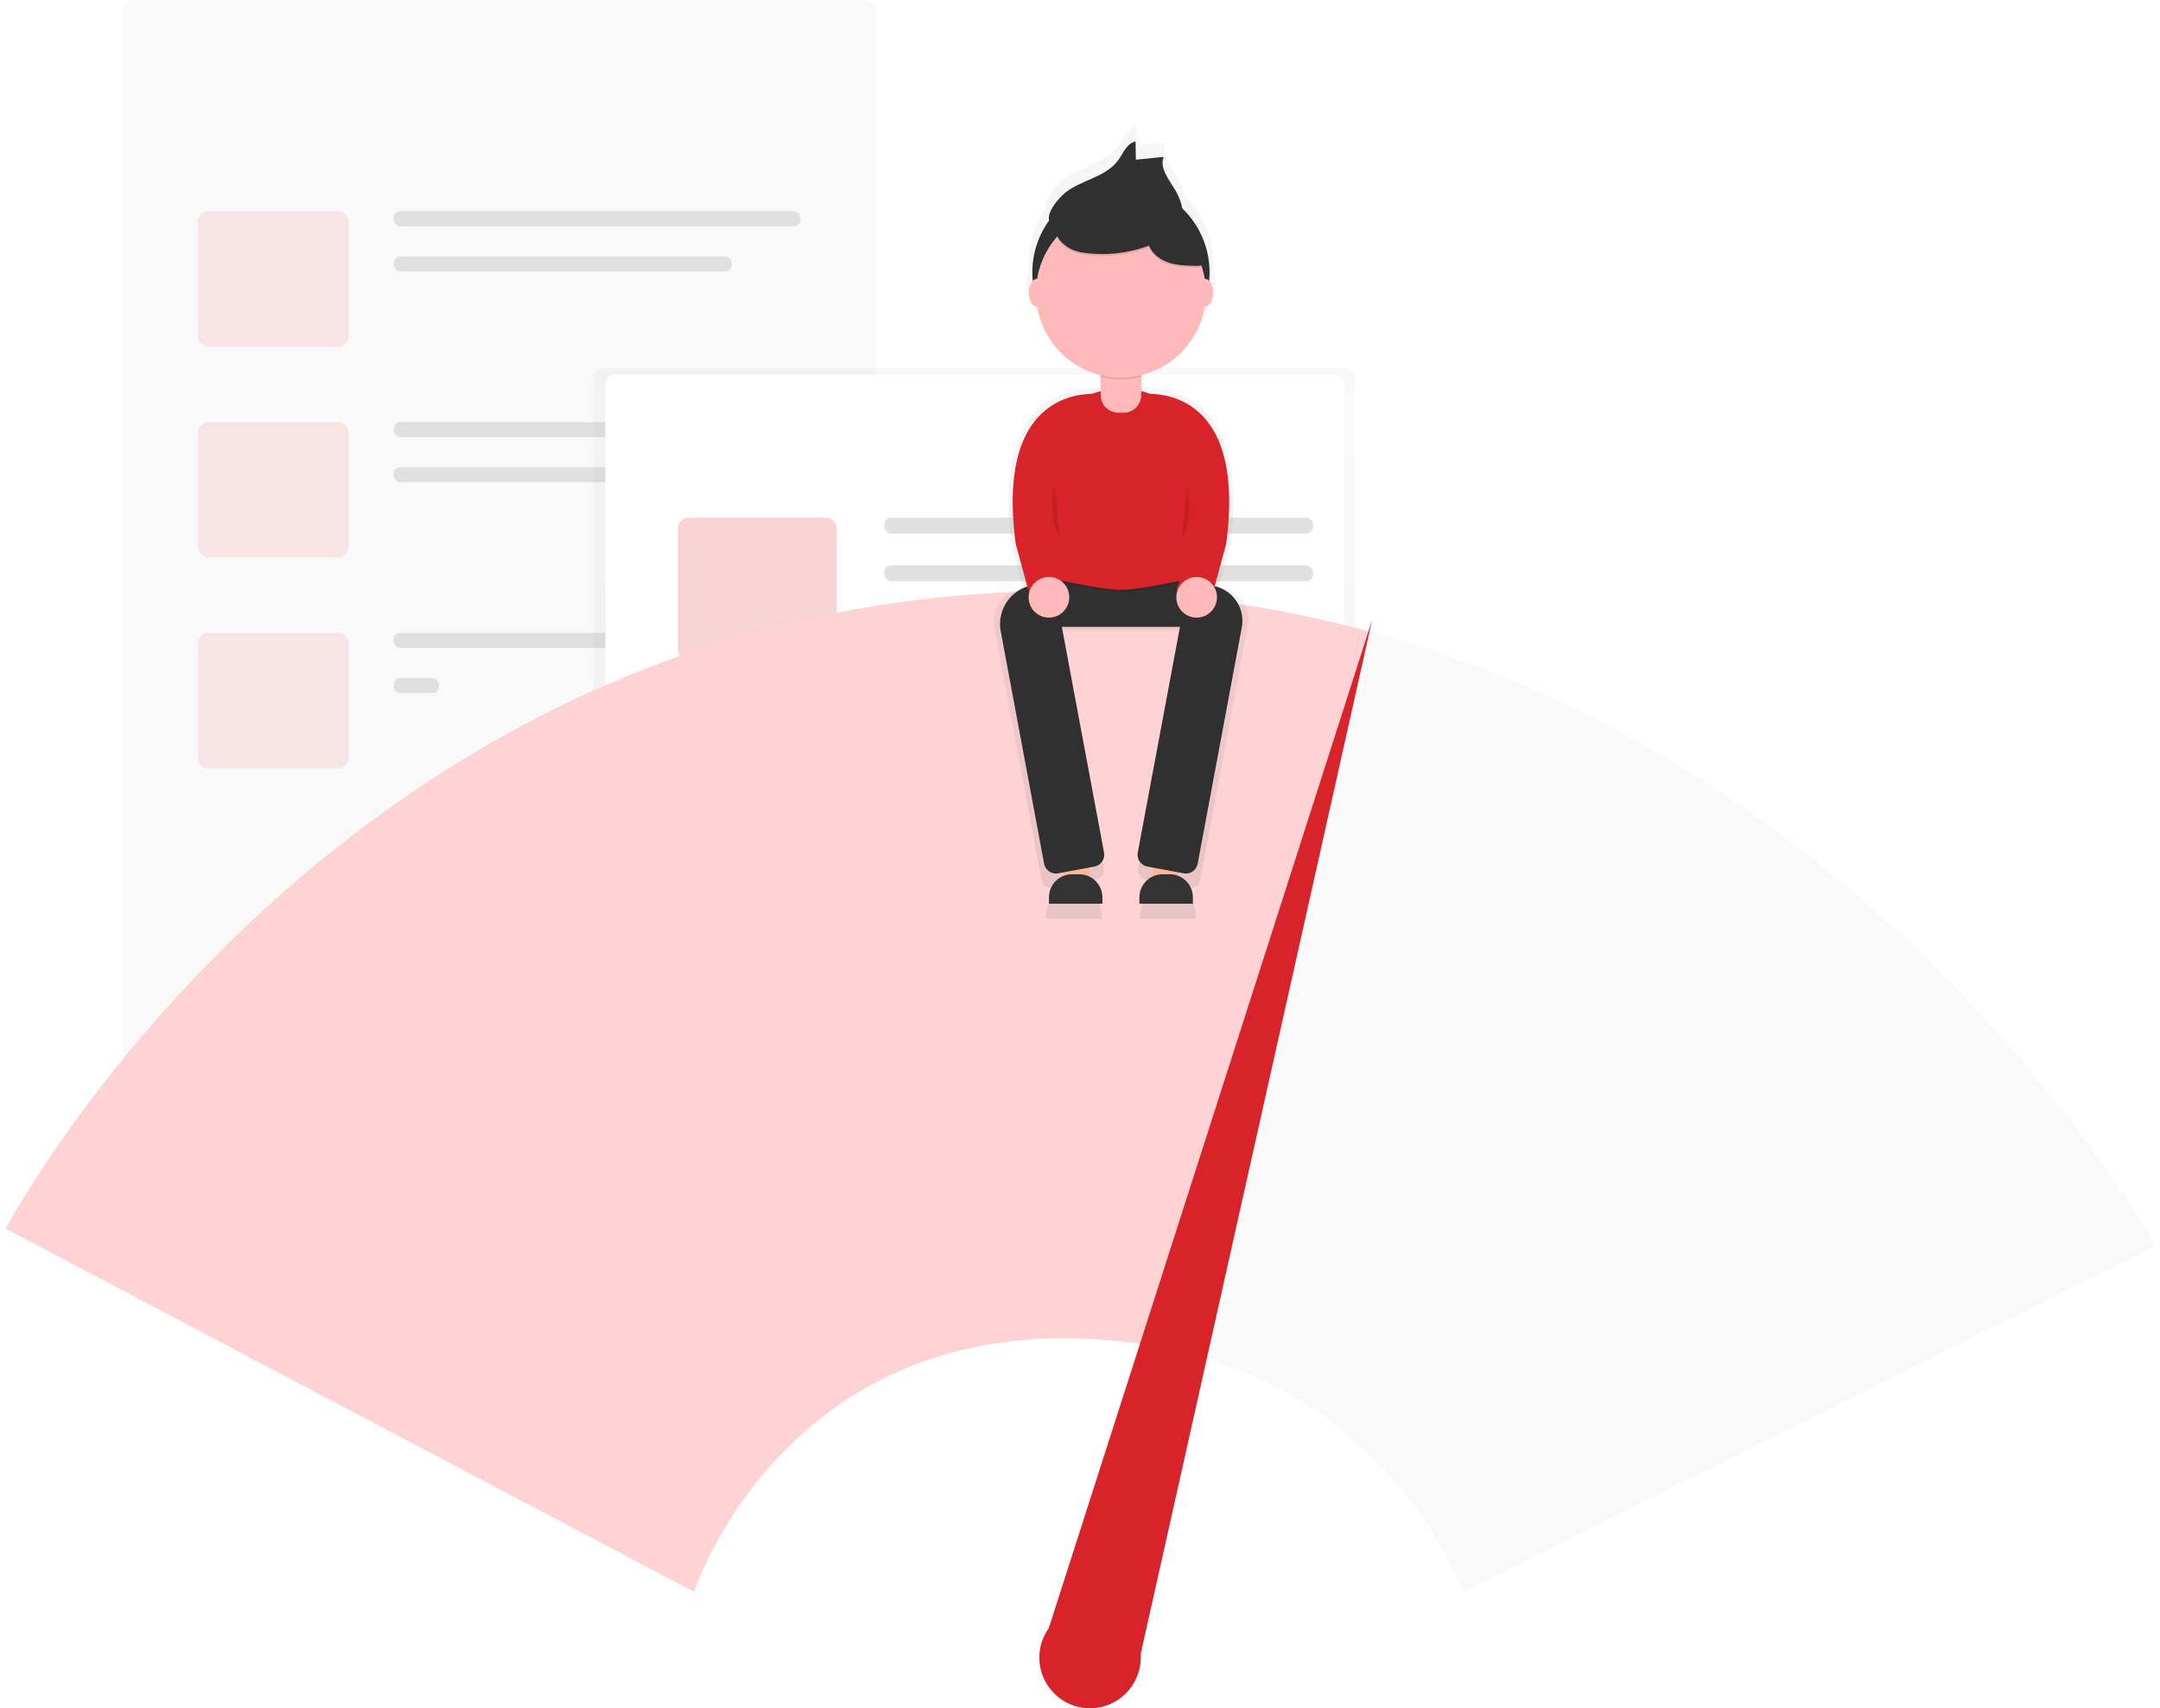<svg xmlns="http://www.w3.org/2000/svg" width="263" height="208" viewBox="0 0 263 208">
    <defs>
        <linearGradient id="prefix__a" x1="50%" x2="50%" y1="100%" y2="0%">
            <stop offset="0%" stop-color="gray" stop-opacity=".25"/>
            <stop offset="54%" stop-color="gray" stop-opacity=".12"/>
            <stop offset="100%" stop-color="gray" stop-opacity=".1"/>
        </linearGradient>
        <linearGradient id="prefix__b" x1="50.02%" x2="50.02%" y1="100%" y2="0%">
            <stop offset="0%" stop-color="gray" stop-opacity=".25"/>
            <stop offset="54%" stop-color="gray" stop-opacity=".12"/>
            <stop offset="100%" stop-color="gray" stop-opacity=".1"/>
        </linearGradient>
    </defs>
    <g fill="none">
        <rect width="91.687" height="139.365" x="14.93" y=".044" fill="#F9F9F9" rx="1.267"/>
        <rect width="18.337" height="16.505" x=".051" y=".262" fill="#F7D3D4" opacity=".5" rx="1.267" transform="translate(24.05 25.457)"/>
        <rect width="49.511" height="1.835" x="47.939" y="25.719" fill="#E0E0E0" rx=".794"/>
        <rect width="41.157" height="1.835" x="47.939" y="31.218" fill="#E0E0E0" rx=".794"/>
        <rect width="18.337" height="16.505" x=".051" y=".039" fill="#F7D3D4" opacity=".5" rx="1.267" transform="translate(24.05 51.35)"/>
        <rect width="49.511" height="1.835" x="47.939" y="51.39" fill="#E0E0E0" rx=".794"/>
        <rect width="49.511" height="1.835" x="47.939" y="56.89" fill="#E0E0E0" rx=".794"/>
        <rect width="18.337" height="16.505" x=".051" y=".099" fill="#F7D3D4" opacity=".5" rx="1.267" transform="translate(24.05 76.963)"/>
        <rect width="49.511" height="1.835" x="47.939" y="77.062" fill="#E0E0E0" rx=".794"/>
        <rect width="5.502" height="1.835" x="47.939" y="82.564" fill="#E0E0E0" rx=".794"/>
        <rect width="92.689" height="83.609" x=".101" y=".203" fill="url(#prefix__a)" opacity=".5" rx="1.267" transform="translate(72.178 44.596)"/>
        <rect width="89.981" height="80.983" x="73.712" y="45.637" fill="#FFF" rx="1.267"/>
        <g opacity=".5">
            <rect width="19.333" height="17.4" x=".236" y=".146" fill="#D8232A" opacity=".4" rx="1.267" transform="translate(82.31 62.89)"/>
        </g>
        <rect width="52.199" height="1.934" x="107.681" y="63.037" fill="#E0E0E0" rx=".839"/>
        <rect width="52.199" height="1.934" x="107.681" y="68.838" fill="#E0E0E0" rx=".839"/>
        <rect width="79.266" height="1.934" x="80.614" y="89.888" fill="#E0E0E0" rx=".839"/>
        <rect width="79.266" height="1.934" x="80.614" y="95.688" fill="#E0E0E0" rx=".839"/>
        <rect width="79.266" height="1.934" x="80.614" y="103.42" fill="#E0E0E0" rx=".839"/>
        <rect width="59.933" height="1.934" x="80.614" y="109.221" fill="#E0E0E0" rx=".839"/>
        <path fill="#FFD2D3" d="M130.28 71.964C41.83 71.45.688 149.615.688 149.615l83.823 44.22s10.284-31.884 46.797-30.856c2.572.07 5.137.297 7.681.68l27.757-86.758c-11.89-3.223-24.149-4.883-36.468-4.937z"/>
        <path fill="#F9F9F9" d="M166.747 76.901l-27.757 86.767c30.29 4.602 39.114 30.167 39.114 30.167l84.338-42.162s-31.689-57.39-95.695-74.772z"/>
        <path fill="#D8232A" d="M138.9 201.352L167.08 75.45l-39.382 122.807c-1.314 1.84-1.517 4.25-.529 6.283.988 2.033 3.008 3.363 5.266 3.467 2.258.104 4.392-1.036 5.562-2.97v-.016c.576-.937.89-2.011.909-3.11.017-.195.008-.375-.006-.558z"/>
        <path fill="url(#prefix__b)" d="M28.216 56.49l-.738-.137 1.456-5.348c2.29-17.168-6.364-18.91-9.61-18.97-.373-.136-.753-.252-1.14-.346v-2.026c4.174-1.03 7.334-4.445 8.036-8.686h.029c.515 0 .934-.785.934-1.754.02-.513-.123-1.02-.408-1.446.037-.376.056-.75.056-1.126.002-3.062-1.252-5.991-3.47-8.103-.15-.749-.418-1.469-.794-2.134-.796-1.407-2.122-2.865-1.582-4.388l-3.498.36-.034-2.304c-1.092.197-1.55 1.46-2.198 2.361C13.695 4.61 10.569 4.911 8.5 6.6c-.704.563-2.285 2.32-1.984 3.465-1.39 1.911-2.137 4.214-2.134 6.577 0 .376.019.751.057 1.126-.286.427-.429.934-.409 1.447 0 .968.42 1.753.935 1.753h.028c.703 4.241 3.862 7.656 8.036 8.686v2.027c-.387.094-.767.21-1.14.346-3.246.059-11.9 1.79-9.61 18.97l1.456 5.348-.346.064c-1.04.194-1.96.794-2.558 1.666-.598.873-.825 1.947-.631 2.987l5.75 30.732c.122.655.752 1.087 1.407.965l1.01-.188v.596c-1.143.565-1.867 1.73-1.868 3.006v.38h6.777v-.38c0-1.18-.621-2.274-1.635-2.879v-1.337l.923-.172c.655-.122 1.087-.752.966-1.407L8.143 61.506h14.936l-5.381 28.875c-.122.655.31 1.285.965 1.407l.923.172v1.337c-1.013.605-1.634 1.698-1.635 2.88v.38h6.778v-.38c-.001-1.277-.725-2.442-1.87-3.007v-.597l1.011.189c.655.122 1.285-.31 1.408-.965l5.809-31.118c.175-.936-.03-1.904-.568-2.69-.538-.785-1.367-1.324-2.303-1.498z" opacity=".7" transform="translate(120.87 15.324)"/>
        <path fill="#FDB797" d="M129.516 103.983H132.663V108.255H129.516zM140.307 103.983H143.454V108.255H140.307z"/>
        <path fill="#303030" d="M126.145 68.913H146.829V76.332H126.145z"/>
        <path fill="#303030" d="M0.208 0.113H20.892V7.532H0.208z" opacity=".05" transform="translate(125.936 68.8)"/>
        <path fill="#000" d="M126.145 70.262s7.717 1.798 10.34 1.798 10.341-1.798 10.341-1.798v-1.126h-20.681v1.126z" opacity=".1"/>
        <path fill="#D8232A" d="M146.826 70.037s-7.718 1.798-10.34 1.798c-2.624 0-10.341-1.798-10.341-1.798V57.672c0-5.71 4.63-10.34 10.34-10.34 5.711 0 10.341 4.63 10.341 10.34v12.365z"/>
        <path fill="#FEB9B8" d="M134.014 42.158h4.945v5.95c0 1.183-.959 2.142-2.142 2.142h-.658c-1.183 0-2.142-.959-2.142-2.142v-5.95h-.003z"/>
        <path fill="#303030" d="M133.254 105.52l-4.433.827c-.786.142-1.54-.377-1.688-1.162l-5.286-28.326c-.235-1.252.038-2.546.758-3.597.72-1.051 1.828-1.773 3.08-2.007l1.144-.214c.786-.142 1.54.377 1.688 1.163l5.91 31.616c.072.38-.012.775-.232 1.094-.22.32-.559.537-.94.606zM139.705 105.52l4.433.827c.787.142 1.54-.377 1.689-1.162l5.376-28.799c.436-2.346-1.11-4.602-3.457-5.04l-1.615-.302c-.787-.142-1.54.377-1.689 1.163l-5.91 31.615c-.071.381.013.774.233 1.093.22.319.559.536.94.605z"/>
        <path fill="#000" d="M134.014 45.907c1.624.4 3.321.4 4.945 0v-3.523h-4.945v3.523z" opacity=".1"/>
        <circle cx="136.485" cy="33.166" r="10.791" fill="#303030"/>
        <circle cx="136.485" cy="35.64" r="10.341" fill="#FEB9B8"/>
        <path fill="#303030" d="M129.657 23.503c1.99-1.623 4.999-1.913 6.496-3.999.622-.867 1.064-2.086 2.114-2.274l.03 2.218 3.378-.346c-.52 1.463.755 2.87 1.523 4.221.565.999.873 2.121.898 3.268-1.168.7-2.618-.065-3.918-.473-1.3-.408-2.61-.439-3.94-.475-.68-.048-1.362-.01-2.033.112-.58.156-1.144.362-1.688.617-.895.374-3.724 1.79-4.554.878-.935-1.033.926-3.119 1.694-3.747z"/>
        <path fill="#000" d="M130.22 30.453c.565.31 1.188.501 1.83.563 2.649.362 5.346.06 7.85-.881.41 1.038 1.407 1.753 2.473 2.09 1.067.339 2.198.355 3.316.372.245.028.494-.02.712-.135.498-.335.256-1.106-.034-1.63l-1.44-2.611c-.426-.771-.865-1.56-1.524-2.142-.827-.732-1.925-1.075-3.005-1.292-2.558-.51-5.2-.422-7.718.256-2.694.712-6.153 3.175-2.46 5.41z" opacity=".1"/>
        <path fill="#303030" d="M130.22 30.227c.565.31 1.188.502 1.83.563 2.649.363 5.346.06 7.85-.88.41 1.038 1.407 1.753 2.473 2.09 1.067.338 2.198.355 3.316.372.245.028.494-.02.712-.135.498-.335.256-1.106-.034-1.63l-1.44-2.611c-.426-.772-.865-1.56-1.524-2.142-.827-.732-1.925-1.076-3.005-1.292-2.558-.51-5.2-.422-7.718.256-2.694.706-6.153 3.178-2.46 5.41z"/>
        <ellipse cx="146.716" cy="35.64" fill="#FEB9B8" rx="1" ry="1.686"/>
        <ellipse cx="126.257" cy="35.64" fill="#FEB9B8" rx="1" ry="1.686"/>
        <path fill="#D8232A" d="M134.054 48.018s-13.083-2.037-10.383 18.196l1.573 5.801 4.503-.18s-2.921-6.755-1.126-11.241c1.796-4.487 5.433-12.576 5.433-12.576zM138.917 48.018S152 45.981 149.3 66.214l-1.573 5.801-4.504-.18s2.922-6.755 1.126-11.241c-1.796-4.487-5.432-12.576-5.432-12.576z"/>
        <circle cx="127.718" cy="72.733" r="2.474" fill="#FEB9B8"/>
        <circle cx="145.703" cy="72.733" r="2.474" fill="#FEB9B8"/>
        <path fill="#333" d="M130.544 106.457h.87c1.554 0 2.814 1.26 2.814 2.814v.772h-6.51v-.772c0-.748.298-1.466.828-1.994s1.25-.823 1.998-.82zM141.56 106.457h.87c1.554 0 2.814 1.26 2.814 2.814v.772h-6.51v-.772c0-.748.298-1.466.828-1.994s1.25-.823 1.998-.82z"/>
        <path fill="#000" d="M128.393 58.795s-.9 4.72.676 6.755M144.58 58.795s.9 4.72-.676 6.755" opacity=".1"/>
    </g>
</svg>
